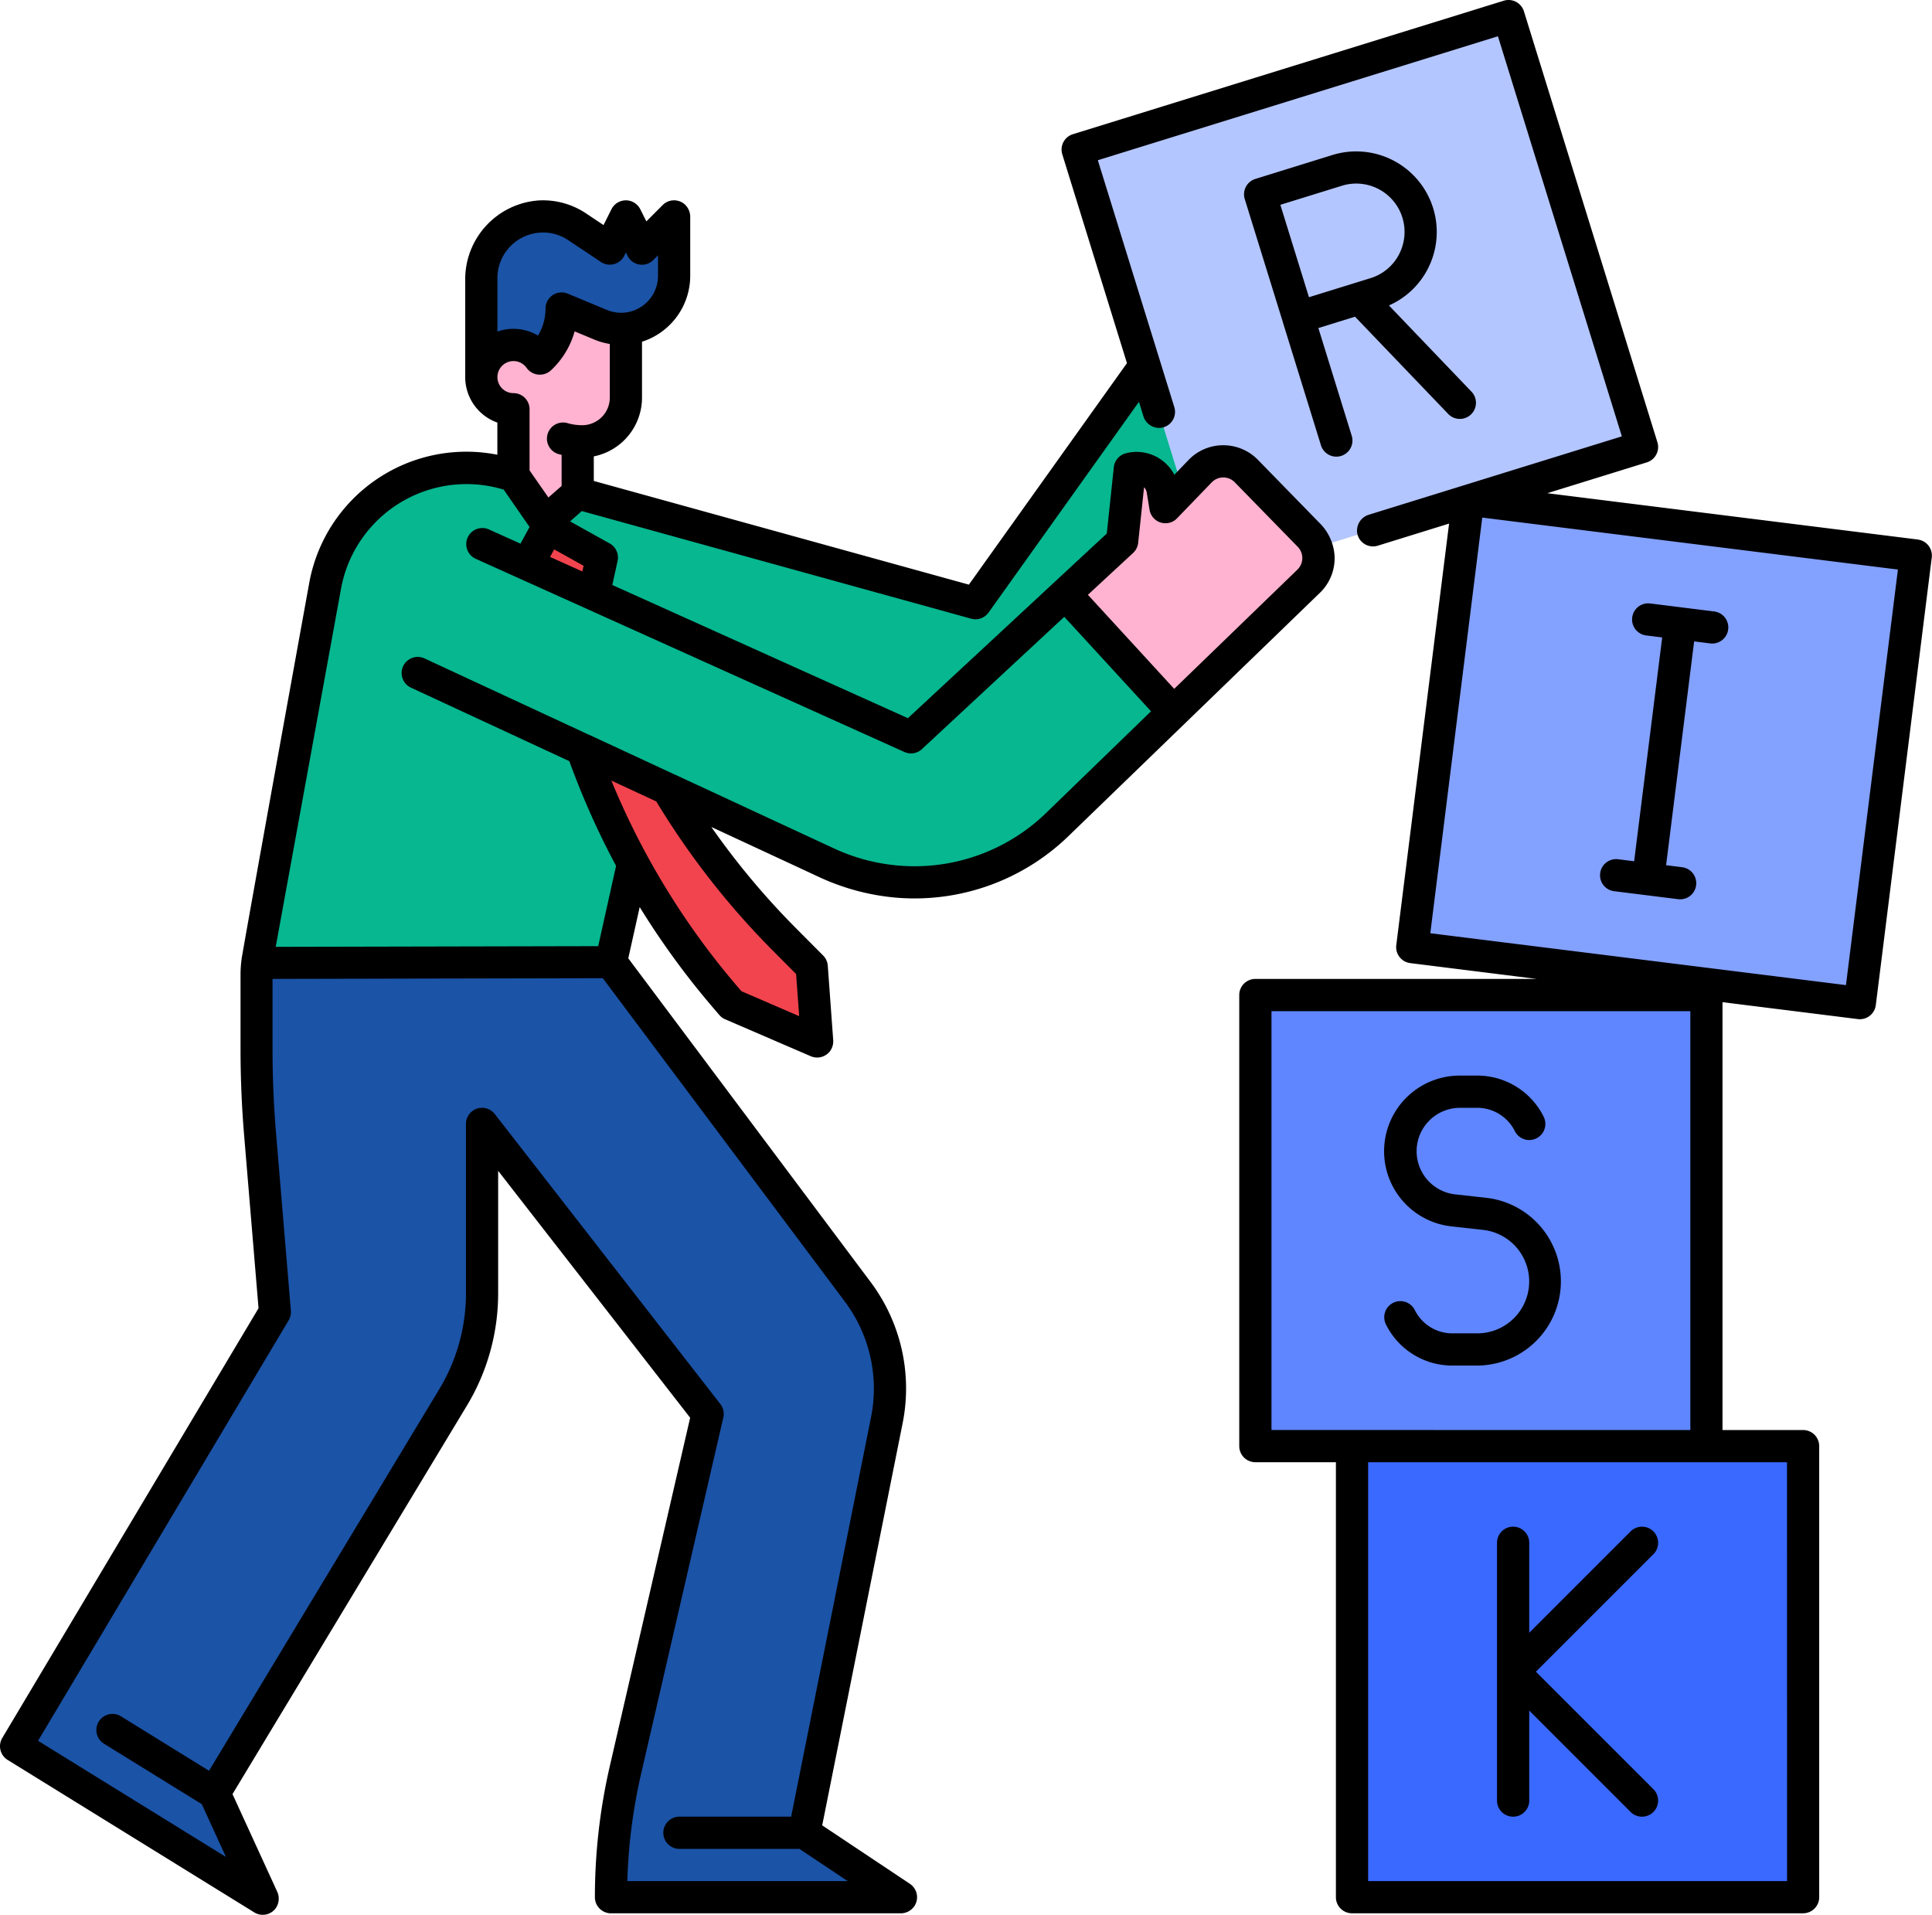 <svg xmlns="http://www.w3.org/2000/svg" width="117.092" height="116.05" viewBox="0 0 117.092 116.05"><g id="filled_outline" data-name="filled outline" transform="translate(-16.305 -16.94)"><path id="Path_20519" data-name="Path 20519" d="M309.951,93.16l-3.857,5.656h0l-7.9-5.419,4.079-5.717Z" transform="translate(-213.078 -53.473)" fill="#ffb3d0"></path><path id="Path_20520" data-name="Path 20520" d="M133.2,111.1l7.9,5.419L131.7,130.3a8.9,8.9,0,0,1-9.971,3.5L105.35,128.77l-3.93,17.653-21.5.046,4.169-22.852a8.709,8.709,0,0,1,10.887-6.832l28.535,7.887Z" transform="translate(-48.087 -71.176)" fill="#06b790"></path><path id="Path_20521" data-name="Path 20521" d="M56.357,312.485H73.126a.244.244,0,0,0,.135-.447l-5.188-3.458,5-25.016A9.764,9.764,0,0,0,71.32,275.8l-14.963-19.99H34.876v5.263q0,2.594.216,5.181l.9,10.768L20.3,303.333l14.263,8.818a.244.244,0,0,0,.351-.309l-2.594-5.67L46.791,282.2a12.2,12.2,0,0,0,1.755-6.305V265.619l13.669,17.575-5.283,22.892a22.476,22.476,0,0,0-.575,5.053Z" transform="translate(-3.023 -180.562)" fill="#1b53a6"></path><path id="Path_20522" data-name="Path 20522" d="M143.78,108.576v6.448l1.948,2.8,1.948-1.724v-7.525Z" transform="translate(-96.359 -69.268)" fill="#ffb3d0"></path><path id="Path_20523" data-name="Path 20523" d="M352,376h27.339v27.339H352Z" transform="translate(-253.753 -271.415)" fill="#3a69ff"></path><path id="Path_20524" data-name="Path 20524" d="M328,264h27.339v27.339H328Z" transform="translate(-235.612 -186.754)" fill="#5f86fe"></path><path id="Path_20525" data-name="Path 20525" d="M0,0H27.339V27.339H0Z" transform="matrix(0.955, -0.296, 0.296, 0.955, 81.603, 25.995)" fill="#b4c6ff"></path><path id="Path_20526" data-name="Path 20526" d="M0,0H27.339V27.339H0Z" transform="translate(105.268 47.203) rotate(7.125)" fill="#83a1ff"></path><path id="Path_20527" data-name="Path 20527" d="M295.59,135.988a1.953,1.953,0,0,1-.039,2.766l-8.187,7.923-6.564-7.15,3.449-3.2.464-4.384a1.6,1.6,0,0,1,1.992,1.291l.168,1.033,2.1-2.175a1.951,1.951,0,0,1,2.8-.01Z" transform="translate(-199.933 -86.589)" fill="#ffb3d0"></path><path id="Path_20528" data-name="Path 20528" d="M148.964,149.434l-.667,3.4.6,1.627a47.34,47.34,0,0,0,11.643,17.823l1.72,1.653.437,4.508-5.243-2.115-.472-.529a47.345,47.345,0,0,1-11.144-22.411l-2.061-2.091,1.868-3.62Z" transform="translate(-96.355 -98.83)" fill="#f2444e"></path><path id="Path_20529" data-name="Path 20529" d="M159.25,155.032l6.564,7.15-7.032,6.808a12.487,12.487,0,0,1-13.945,2.353L120,159.811,123.906,152l26,11.717Z" transform="translate(-78.383 -102.093)" fill="#06b790"></path><path id="Path_20530" data-name="Path 20530" d="M150.6,87.626v7.087a2.653,2.653,0,0,1-2.653,2.653A4.165,4.165,0,0,1,143.78,93.2V87.626Z" transform="translate(-96.359 -53.432)" fill="#ffb3d0"></path><path id="Path_20531" data-name="Path 20531" d="M147.487,72.667v3.6a3.217,3.217,0,0,1-4.454,2.97l-2.363-.985a4.154,4.154,0,0,1-4.154,4.154H135.8v-6a3.738,3.738,0,0,1,5.811-3.11l1.98,1.32.974-1.948.974,1.948Z" transform="translate(-90.327 -42.124)" fill="#1b53a6"></path><circle id="Ellipse_1320" data-name="Ellipse 1320" cx="1.948" cy="1.948" r="1.948" transform="translate(45.473 38.334)" fill="#ffb3d0"></circle><path id="Path_20532" data-name="Path 20532" d="M336.3,61.69a4.882,4.882,0,0,0-5.763-6.939L325.87,56.2a.976.976,0,0,0-.644,1.222l2.31,7.457,0,.005,0,.005,2.309,7.456a.976.976,0,1,0,1.865-.578l-2.022-6.529,2.221-.688,5.624,5.869a.977.977,0,1,0,1.41-1.351l-4.978-5.2A4.842,4.842,0,0,0,336.3,61.69Zm-1.727-.91a2.911,2.911,0,0,1-1.725,1.434l-3.73,1.155-1.734-5.6,3.731-1.156a2.929,2.929,0,0,1,3.458,4.164Z" transform="translate(-233.481 -28.416)"></path><path id="Path_20533" data-name="Path 20533" d="M132.542,49.639l-22.461-2.807,6.03-1.868a.976.976,0,0,0,.644-1.222l-8.09-26.115a.976.976,0,0,0-1.22-.644L81.331,25.073a.976.976,0,0,0-.644,1.222l3.919,12.654L75.026,52.373,52.293,46.089V44.6a3.634,3.634,0,0,0,2.922-3.559V37.651a4.2,4.2,0,0,0,2.922-4V30.1a1.019,1.019,0,0,0-.369-.806.976.976,0,0,0-1.3.073l-.989.991-.354-.708a1.008,1.008,0,0,0-.563-.513.979.979,0,0,0-1.2.486l-.479.958-1.059-.707a4.693,4.693,0,0,0-2.87-.786A4.791,4.791,0,0,0,44.5,33.912v5.883a2.929,2.929,0,0,0,1.948,2.757V44.5a9.679,9.679,0,0,0-11.4,7.762s-3.431,18.923-4.065,22.583a6.831,6.831,0,0,0-.1,1.167V80.51c0,1.747.073,3.518.22,5.262l.871,10.456L16.443,122.272a.976.976,0,0,0,.325,1.331l14.948,9.241a.976.976,0,0,0,1.28-.226,1.016,1.016,0,0,0,.1-1.051l-2.7-5.892,14.2-23.534a13.181,13.181,0,0,0,1.9-6.81V87.9l11.637,14.963L53.26,123.993a35.335,35.335,0,0,0-.9,7.928.976.976,0,0,0,.976.979H70.875a1,1,0,0,0,.856-.449.978.978,0,0,0-.281-1.34l-5.314-3.543,4.875-24.375a10.753,10.753,0,0,0-1.933-8.543L54.383,75.021l.692-3.106a48.338,48.338,0,0,0,4.363,6l.461.539a.976.976,0,0,0,.355.262l5.189,2.238a.979.979,0,0,0,1.17-.312,1.01,1.01,0,0,0,.188-.687l-.327-4.488a.978.978,0,0,0-.281-.617L64.511,73.16a46.312,46.312,0,0,1-5.094-6.1l6.457,3a13.9,13.9,0,0,0,4.947,1.3A13.412,13.412,0,0,0,81.075,67.6L96.3,52.868a2.912,2.912,0,0,0,.891-2.189,3.056,3.056,0,0,0-.9-2.03l-3.748-3.841a2.929,2.929,0,0,0-2.1-.883h-.008a2.909,2.909,0,0,0-2.093.889l-.864.9a2.577,2.577,0,0,0-2.945-1.3.978.978,0,0,0-.723.842l-.426,4.02L71.33,60.467,53.415,52.394l.32-1.454a.976.976,0,0,0-.478-1.063l-2.4-1.337.708-.626,23.6,6.523a.976.976,0,0,0,1.055-.374l9.113-12.77.265.857a1,1,0,0,0,1.141.708.976.976,0,0,0,.737-1.245L82.841,26.65l24.248-7.512L114.6,43.386,99.275,48.133a1.009,1.009,0,0,0-.7,1.194.976.976,0,0,0,1.234.685l4.32-1.339-3.2,25.548a.976.976,0,0,0,.848,1.09l7.661.958H92.388a.976.976,0,0,0-.976.976v27.339a.976.976,0,0,0,.976.976H97.27v26.362a.976.976,0,0,0,.976.976h27.339a.976.976,0,0,0,.976-.976V104.585a.976.976,0,0,0-.976-.976H120.7V77.678l8.2,1.025a.961.961,0,0,0,.122.008.976.976,0,0,0,.969-.854l3.391-27.127a.976.976,0,0,0-.848-1.09ZM53.636,35.872a2.24,2.24,0,0,1-.555-.15l-2.332-.971a1.016,1.016,0,0,0-.664-.054.978.978,0,0,0-.718.942,3.149,3.149,0,0,1-.455,1.639,2.923,2.923,0,0,0-2.461-.242V33.792a2.767,2.767,0,0,1,3.557-2.645,2.821,2.821,0,0,1,.736.348l1.979,1.321a.976.976,0,0,0,1.416-.376l.1-.2.093.187a.973.973,0,0,0,1.571.269l.281-.281v1.243a2.243,2.243,0,0,1-1.5,2.114l-.034.011a2.253,2.253,0,0,1-1.011.092Zm-6.215,2.951a.972.972,0,0,1,.8.415.989.989,0,0,0,1.48.141c.041-.038.081-.076.117-.113a5.107,5.107,0,0,0,1.315-2.242l1.2.5a4.19,4.19,0,0,0,.931.263v3.248a1.678,1.678,0,0,1-1.676,1.676,3.194,3.194,0,0,1-.873-.122.977.977,0,1,0-.535,1.879c.054.015.108.027.163.04v1.883l-.8.7L48.4,45.45V41.743a.976.976,0,0,0-.976-.976.971.971,0,1,1,0-1.943ZM69.1,102.81l-4.846,24.231H57.483a.976.976,0,0,0,0,1.953h7.271l2.929,1.953H54.324a33.379,33.379,0,0,1,.839-6.515l4.98-21.58a.976.976,0,0,0-.181-.819L46.292,84.458a.976.976,0,0,0-1.747.6V95.33a11.229,11.229,0,0,1-1.615,5.8l-13.956,23.13-5.338-3.3a.976.976,0,0,0-1.027,1.661l5.926,3.663,1.465,3.2-11.388-7.04L33.8,96.958a.976.976,0,0,0,.134-.581l-.9-10.768c-.141-1.69-.212-3.406-.212-5.1V76.268l20.016-.043,14.67,19.6A8.8,8.8,0,0,1,69.1,102.81ZM63.127,74.537l1.427,1.435.186,2.553-3.5-1.511-.313-.366a46.153,46.153,0,0,1-7.57-12.4l2.724,1.265a48.221,48.221,0,0,0,7.049,9.028ZM84.98,50.451a.976.976,0,0,0,.306-.612l.357-3.369a.613.613,0,0,1,.164.33l.168,1.033a.976.976,0,0,0,1.666.521l2.1-2.177a.968.968,0,0,1,.7-.3h0a.967.967,0,0,1,.7.294l3.815,3.909a.976.976,0,0,1-.02,1.384l-7.466,7.225-5.23-5.7Zm-12.8,11.889,8.627-8.016,5.257,5.725L79.718,66.2a11.453,11.453,0,0,1-8,3.24,11.592,11.592,0,0,1-4.847-1.07l-9.712-4.509-.006,0-5.141-2.387-.009,0-9.969-4.629a.976.976,0,0,0-.823,1.771l9.6,4.456a48.319,48.319,0,0,0,2.832,6.346l-1.083,4.865-19.545.042,3.957-21.7a7.732,7.732,0,0,1,9.666-6.066l.192.053L48.4,48.879l-.55,1.01-1.931-.87a.976.976,0,0,0-.8,1.78l26,11.717A.976.976,0,0,0,72.184,62.339ZM51.6,51.575l-1.957-.882.249-.457,1.782.994Zm73.013,79.372H99.223V105.561h25.386ZM93.365,103.608V78.223h25.386v25.386Zm34.817-26.964L102.991,73.5l3.149-25.191,25.191,3.149Z"></path><path id="Path_20534" data-name="Path 20534" d="M414.432,184.187l3.875.484a.992.992,0,0,0,.122.008.976.976,0,0,0,.12-1.945l-.969-.122,1.7-13.564.969.122a.992.992,0,0,0,.122.008.976.976,0,0,0,.12-1.945l-1.937-.242h0l-1.937-.242a.976.976,0,1,0-.242,1.938l.969.122-1.7,13.564-.969-.122a.976.976,0,1,0-.242,1.938Z" transform="translate(-300.299 -113.235)"></path><path id="Path_20535" data-name="Path 20535" d="M366.2,291.41l-1.907-.212a2.631,2.631,0,0,1,.29-5.245h1.046a2.545,2.545,0,0,1,2.285,1.413.976.976,0,0,0,1.746-.874,4.488,4.488,0,0,0-4.03-2.492h-1.047a4.583,4.583,0,0,0-.507,9.139l1.907.212a3.145,3.145,0,0,1-.348,6.271h-1.5a2.542,2.542,0,0,1-2.286-1.413.976.976,0,0,0-1.747.873,4.484,4.484,0,0,0,4.033,2.492h1.5a5.1,5.1,0,0,0,.564-10.165Z" transform="translate(-259.799 -201.872)"></path><path id="Path_20536" data-name="Path 20536" d="M397.478,396.286a.976.976,0,0,0-1.381,0l-6.144,6.144v-5.454a.976.976,0,0,0-1.953,0V412.6a.976.976,0,1,0,1.953,0v-5.454l6.144,6.144a.976.976,0,0,0,1.381-1.381l-7.121-7.12,7.121-7.121A.977.977,0,0,0,397.478,396.286Z" transform="translate(-280.966 -286.533)"></path></g></svg>